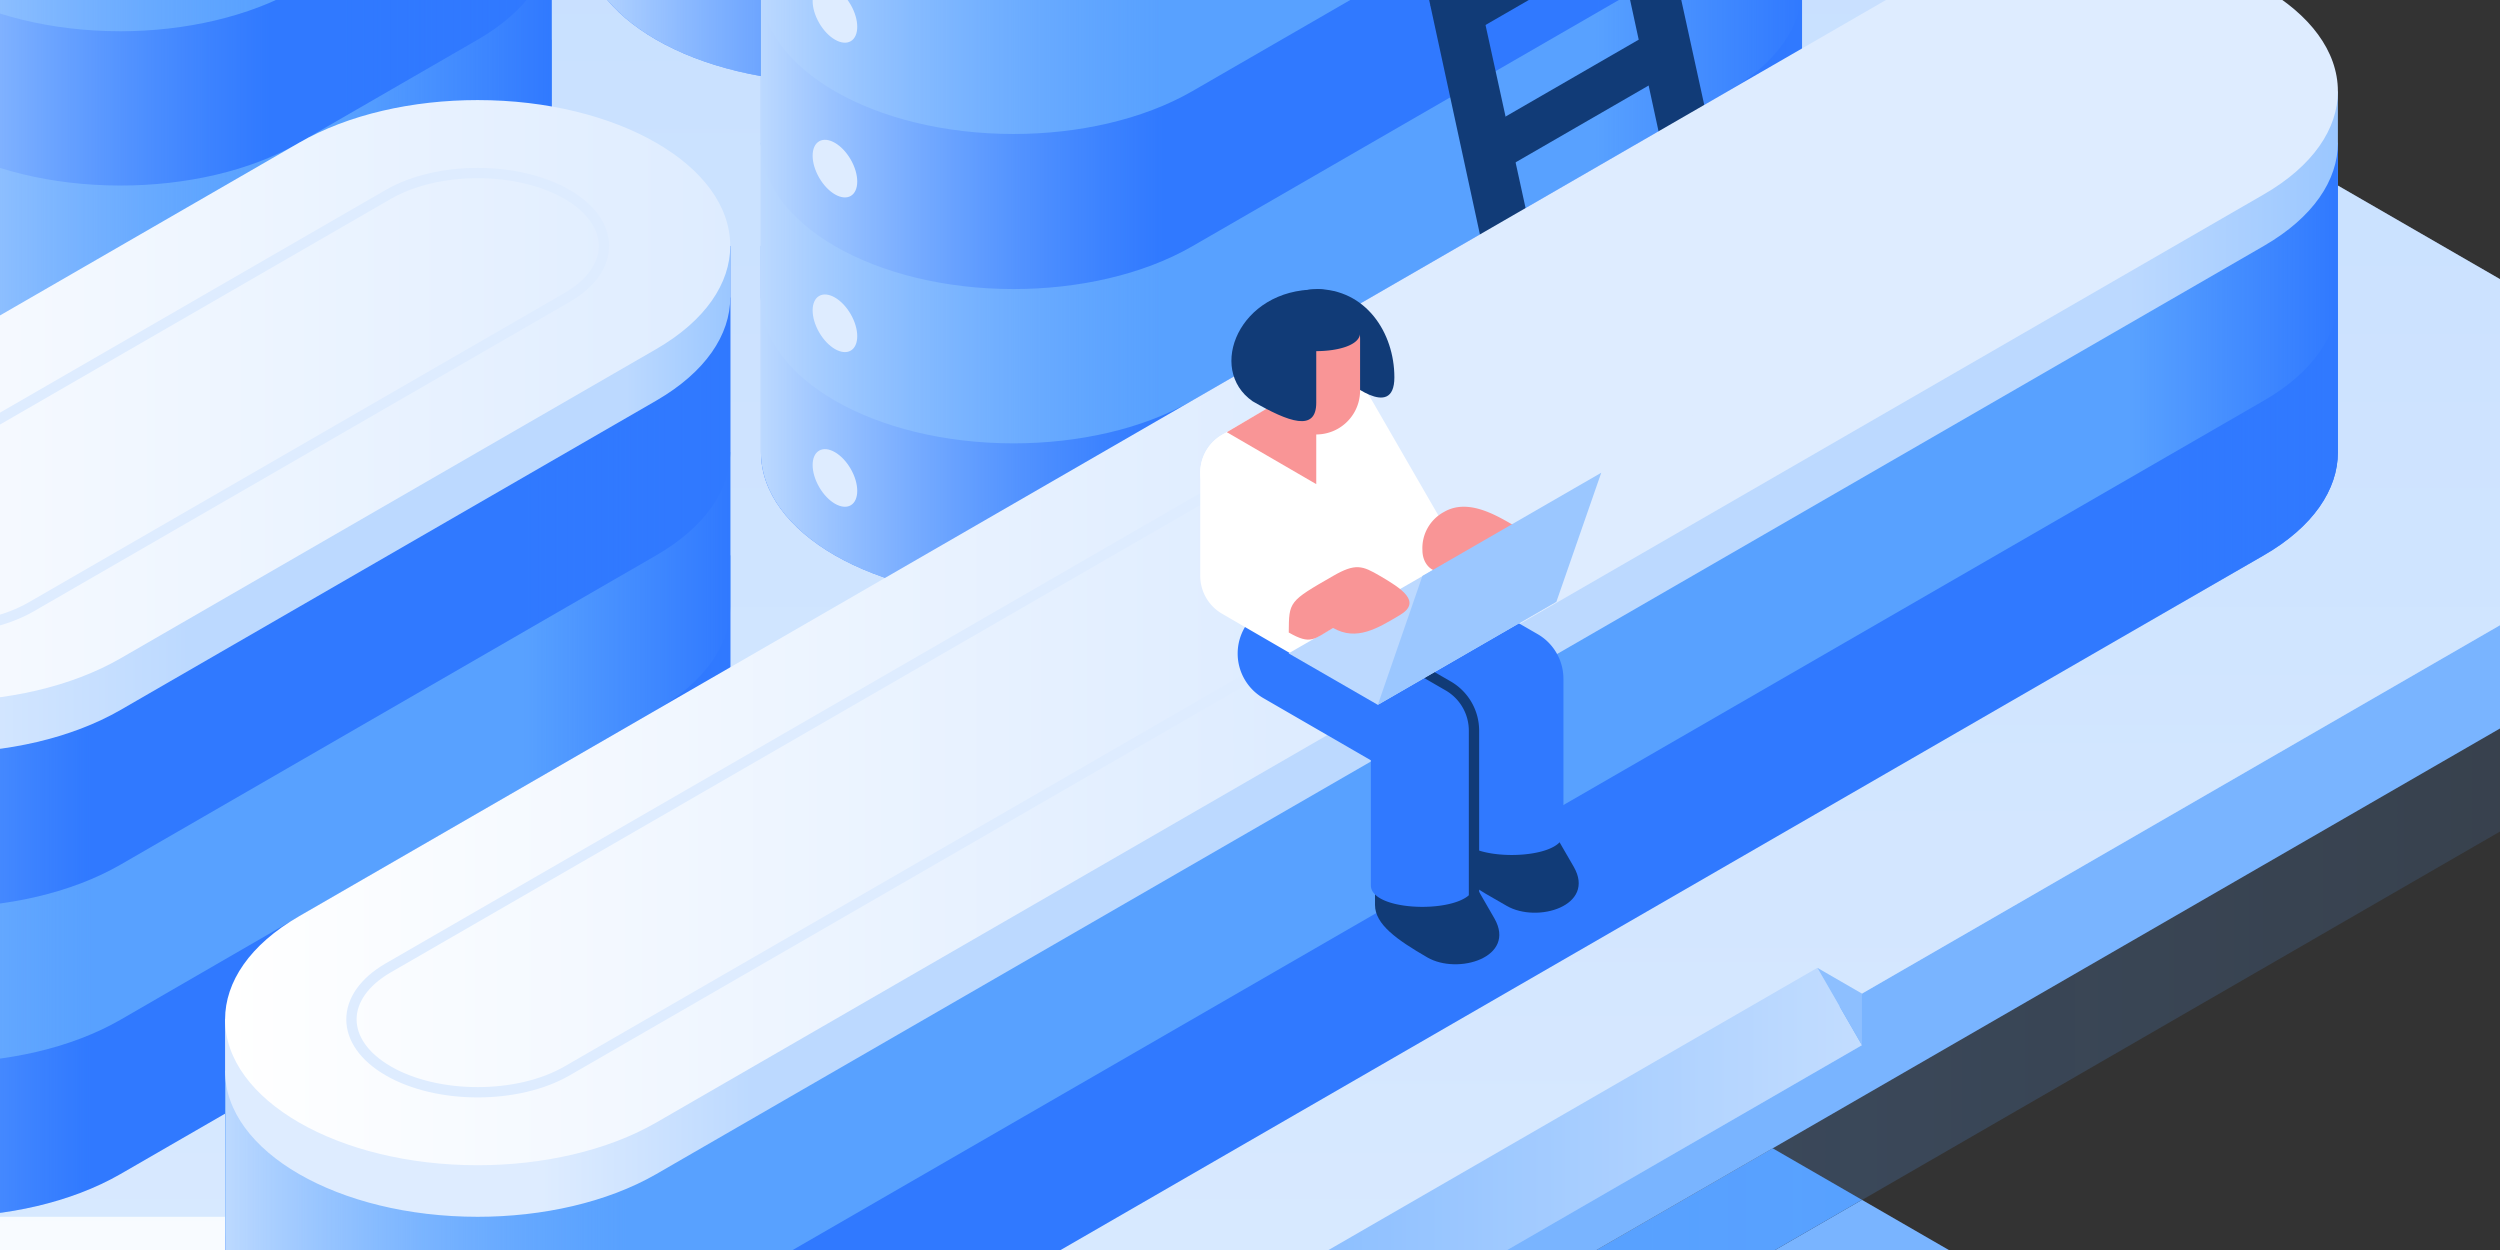 <svg xmlns="http://www.w3.org/2000/svg" xmlns:xlink="http://www.w3.org/1999/xlink" viewBox="0 0 320 160"><rect x="0" y="0" width="320" height="160" fill="#333333" stroke="none"/><defs><style>.cls-1,.cls-28,.cls-34{fill:none;}.cls-2{isolation:isolate;}.cls-3{clip-path:url(#clip-path);}.cls-4{fill:#79b4ff;}.cls-11,.cls-15,.cls-38,.cls-5{fill:#58a1ff;}.cls-6{fill:url(#Unbenannter_Verlauf_262);}.cls-7{fill:url(#Unbenannter_Verlauf_245);}.cls-8{fill:url(#Unbenannter_Verlauf_151);}.cls-9{fill:url(#Unbenannter_Verlauf_248);}.cls-10{fill:#9bc7ff;}.cls-11,.cls-38{opacity:0.2;}.cls-12{fill:url(#Unbenannter_Verlauf_236);}.cls-13{fill:url(#Unbenannter_Verlauf_176);}.cls-14{fill:#3079ff;}.cls-15,.cls-28,.cls-38{mix-blend-mode:multiply;}.cls-16{fill:url(#Unbenannter_Verlauf_235);}.cls-17{fill:url(#Unbenannter_Verlauf_15);}.cls-18{fill:url(#Unbenannter_Verlauf_235-2);}.cls-19{fill:url(#Unbenannter_Verlauf_15-2);}.cls-20{fill:url(#Unbenannter_Verlauf_235-3);}.cls-21{fill:#deecff;}.cls-22{fill:url(#Unbenannter_Verlauf_15-3);}.cls-23{fill:#113b77;}.cls-24{fill:url(#Unbenannter_Verlauf_235-4);}.cls-25{fill:url(#Unbenannter_Verlauf_15-4);}.cls-26{fill:url(#Unbenannter_Verlauf_93);}.cls-27{fill:url(#Unbenannter_Verlauf_151-2);}.cls-28{stroke:#deecff;}.cls-28,.cls-34{stroke-miterlimit:10;stroke-width:1.32px;}.cls-29{fill:url(#Unbenannter_Verlauf_235-5);}.cls-30{fill:url(#Unbenannter_Verlauf_15-5);}.cls-31{fill:url(#Unbenannter_Verlauf_97);}.cls-32{fill:url(#Unbenannter_Verlauf_39);}.cls-33{fill:#fff;}.cls-34{stroke:#113b77;}.cls-35{fill:#f99596;}.cls-36{fill:#bcd9ff;}.cls-37{clip-path:url(#clip-path-2);}</style><clipPath id="clip-path"><rect class="cls-1" width="320" height="160"/></clipPath><linearGradient id="Unbenannter_Verlauf_262" x1="367.83" y1="93.61" x2="61.14" y2="93.61" gradientUnits="userSpaceOnUse"><stop offset="0" stop-color="#58a1ff" stop-opacity="0.1"/><stop offset="1" stop-color="#58a1ff" stop-opacity="0.3"/></linearGradient><linearGradient id="Unbenannter_Verlauf_245" x1="-154.09" y1="146.41" x2="344.97" y2="146.41" gradientUnits="userSpaceOnUse"><stop offset="0" stop-color="#deecff"/><stop offset="0.05" stop-color="#bcd9ff"/><stop offset="0.4" stop-color="#9bc7ff"/><stop offset="0.45" stop-color="#79b4ff"/><stop offset="0.95" stop-color="#79b4ff"/><stop offset="1" stop-color="#58a1ff"/></linearGradient><linearGradient id="Unbenannter_Verlauf_151" x1="95.44" y1="221.75" x2="95.44" y2="-66.39" gradientUnits="userSpaceOnUse"><stop offset="0" stop-color="#fff"/><stop offset="1" stop-color="#deecff"/></linearGradient><linearGradient id="Unbenannter_Verlauf_248" x1="169.74" y1="145.33" x2="238.33" y2="145.33" gradientUnits="userSpaceOnUse"><stop offset="0" stop-color="#9bc7ff"/><stop offset="1" stop-color="#deecff"/></linearGradient><linearGradient id="Unbenannter_Verlauf_236" x1="-201.8" y1="61.18" x2="46.83" y2="-369.45" gradientUnits="userSpaceOnUse"><stop offset="0.4" stop-color="#9bc7ff"/><stop offset="0.45" stop-color="#deecff"/></linearGradient><linearGradient id="Unbenannter_Verlauf_176" x1="-76.04" y1="-219.32" x2="38.28" y2="-21.32" gradientUnits="userSpaceOnUse"><stop offset="0" stop-color="#3959bd"/><stop offset="1" stop-color="#113b77"/></linearGradient><linearGradient id="Unbenannter_Verlauf_235" x1="74.54" y1="-58.19" x2="126" y2="-58.19" gradientUnits="userSpaceOnUse"><stop offset="0" stop-color="#bcd9ff"/><stop offset="1" stop-color="#79b4ff" stop-opacity="0"/></linearGradient><linearGradient id="Unbenannter_Verlauf_15" x1="135.67" y1="-69.23" x2="162.07" y2="-69.23" gradientUnits="userSpaceOnUse"><stop offset="0" stop-color="#3079ff" stop-opacity="0"/><stop offset="1" stop-color="#3079ff"/></linearGradient><linearGradient id="Unbenannter_Verlauf_235-2" x1="-16.92" y1="4.51" x2="34.55" y2="4.51" xlink:href="#Unbenannter_Verlauf_235"/><linearGradient id="Unbenannter_Verlauf_15-2" x1="44.21" y1="-6.53" x2="70.61" y2="-6.53" xlink:href="#Unbenannter_Verlauf_15"/><linearGradient id="Unbenannter_Verlauf_235-3" x1="97.4" y1="27.61" x2="148.87" y2="27.61" xlink:href="#Unbenannter_Verlauf_235"/><linearGradient id="Unbenannter_Verlauf_15-3" x1="204.26" y1="-9.54" x2="230.66" y2="-9.54" xlink:href="#Unbenannter_Verlauf_15"/><linearGradient id="Unbenannter_Verlauf_235-4" x1="-39.78" y1="113.41" x2="11.69" y2="113.41" xlink:href="#Unbenannter_Verlauf_235"/><linearGradient id="Unbenannter_Verlauf_15-4" x1="67.08" y1="67.78" x2="93.48" y2="67.78" xlink:href="#Unbenannter_Verlauf_15"/><linearGradient id="Unbenannter_Verlauf_93" x1="-39.78" y1="63.91" x2="93.48" y2="63.91" gradientUnits="userSpaceOnUse"><stop offset="0.2" stop-color="#deecff"/><stop offset="0.48" stop-color="#bcd9ff"/><stop offset="0.9" stop-color="#bcd9ff"/><stop offset="1" stop-color="#9bc7ff"/></linearGradient><linearGradient id="Unbenannter_Verlauf_151-2" x1="-39.78" y1="51.28" x2="93.48" y2="51.28" xlink:href="#Unbenannter_Verlauf_151"/><linearGradient id="Unbenannter_Verlauf_235-5" x1="28.81" y1="159.61" x2="80.28" y2="159.61" xlink:href="#Unbenannter_Verlauf_235"/><linearGradient id="Unbenannter_Verlauf_15-5" x1="272.85" y1="49.57" x2="299.25" y2="49.57" xlink:href="#Unbenannter_Verlauf_15"/><linearGradient id="Unbenannter_Verlauf_97" x1="28.81" y1="83.71" x2="299.25" y2="83.71" gradientUnits="userSpaceOnUse"><stop offset="0.15" stop-color="#deecff"/><stop offset="0.25" stop-color="#bcd9ff"/><stop offset="0.9" stop-color="#bcd9ff"/><stop offset="1" stop-color="#9bc7ff"/></linearGradient><linearGradient id="Unbenannter_Verlauf_39" x1="28.81" y1="71.08" x2="299.25" y2="71.08" gradientUnits="userSpaceOnUse"><stop offset="0" stop-color="#fff"/><stop offset="0.5" stop-color="#deecff"/></linearGradient><clipPath id="clip-path-2"><rect class="cls-1" x="-367.6" width="320" height="160"/></clipPath></defs><g class="cls-2"><g id="_06" data-name="06"><g class="cls-3"><polygon class="cls-4" points="249.76 160.18 238.33 153.58 204.04 173.38 215.47 179.98 249.76 160.18"/><polygon class="cls-5" points="238.33 153.58 226.9 146.98 192.61 166.78 204.04 173.38 238.33 153.58"/><path class="cls-6" d="M358.36,57.88,175.46-47.72,61.14,235H84c8.27,0,16.55-1.83,22.86-5.47L358.36,84.28c6.32-3.65,9.47-8.42,9.47-13.2S364.68,61.52,358.36,57.88Z"/><path class="cls-7" d="M345,71.08c0,4.78-3.16,9.55-9.47,13.2L84,229.48C77.69,233.12,69.42,235,61.14,235s-16.55-1.83-22.86-5.47l-182.9-105.6c-6.32-3.65-9.47-8.42-9.47-13.2V97.48L345,57.88Z"/><polygon class="cls-1" points="358.36 57.88 61.14 229.48 -167.49 97.48 129.73 -74.12 358.36 57.88"/><path class="cls-8" d="M152.6-60.92c-6.32-3.65-14.59-5.47-22.87-5.47s-16.55,1.82-22.86,5.47L-144.62,84.28c-6.32,3.64-9.47,8.42-9.47,13.2s3.15,9.55,9.47,13.2l182.9,105.6c6.31,3.64,14.59,5.47,22.86,5.47s16.55-1.83,22.87-5.47L335.5,71.08c6.31-3.65,9.47-8.42,9.47-13.2s-3.16-9.56-9.47-13.2Z"/><polygon class="cls-9" points="181.18 166.78 238.33 133.78 232.62 123.88 169.74 160.18 181.18 166.78"/><polygon class="cls-10" points="232.62 123.88 238.33 133.78 238.33 127.18 232.62 123.88"/><path class="cls-11" d="M120.26,195.35l55.2-31.87,5.72,3.3,57.15-33v-6.6l97.17-56.1c6.31-3.65,9.47-8.42,9.47-13.2s-3.16-9.56-9.47-13.2L152.6-60.92c-6.32-3.65-14.59-5.47-22.87-5.47s-16.55,1.82-22.86,5.47L-76,44.68l-72.6,41.61H-76v29.86H-7.45v39.6H61.14v39.6Z"/><polygon class="cls-1" points="-167.49 97.48 129.73 -74.12 129.73 -338.12 -167.49 -166.52 -167.49 97.48"/><polygon class="cls-5" points="106.87 -87.32 -144.62 57.88 -144.62 -153.32 106.87 -298.52 106.87 -87.32"/><path class="cls-12" d="M-152.52-188.36,91.9-329.48c8.2-4.73,15.53-5.23,20.37-2.15,1.25.79,11.68,6.71,11.68,6.71s-5.65,2.33-5.65,6.6c0,0-254.94,156.58-269.52,165l-1.3,229c-2.9,1.67-8.49,9-8.49,9s-8.75-4.88-11.88-6.87c-3.77-2.39-6-6.93-6-13.31v-211.2C-178.92-161.3-167.1-179.95-152.52-188.36Z"/><path class="cls-13" d="M103.33-322.88-141.09-181.76c-14.58,8.41-26.4,27.06-26.4,41.64V71.08c0,14.58,11.82,19.57,26.4,11.16L103.33-58.88c14.58-8.42,26.4-27.06,26.4-41.64v-211.2C129.73-326.3,117.91-331.3,103.33-322.88Zm3.54,235.56L-144.62,57.88v-211.2l251.49-145.2Z"/><path class="cls-14" d="M-36-156.62c-51.45,29.7-52.59,117.48-108.6,214.5L106.87-87.32v-46.2C55.44-103.81,15.42-186.32-36-156.62Z"/><path class="cls-15" d="M26.85-225.92C-47.24-182.9-70.32,15-144.62,57.88L106.87-87.32v-125.4C78.29-229.22,49.72-239.2,26.85-225.92Z"/><path class="cls-14" d="M162.07-21.32c0,4.78-3.16,9.55-9.47,13.2L129.73,5.08c-6.31,3.64-14.59,5.47-22.86,5.47C89,10.55,74.54,2.2,74.54-8.12v-26.4l87.53-13.2Z"/><path class="cls-16" d="M74.54-8.12C74.54,2.2,89,10.55,106.87,10.55A49.72,49.72,0,0,0,126,6.93V-126.92H74.54Z"/><path class="cls-17" d="M135.67-140.12V1.65L152.6-8.12c6.31-3.65,9.47-8.42,9.47-13.2v-118.8Z"/><path class="cls-14" d="M70.61,31.48c0,4.78-3.15,9.55-9.47,13.2L38.28,57.88C32,61.52,23.69,63.35,15.42,63.35c-17.84,0-32.34-8.35-32.34-18.67V18.28L70.61,5.08Z"/><path class="cls-5" d="M70.61,11.68c0,4.78-3.15,9.55-9.47,13.2L38.28,38.08C32,41.72,23.69,43.55,15.42,43.55c-17.84,0-32.34-8.35-32.34-18.67V-1.52l87.53-13.2Z"/><path class="cls-14" d="M70.61-8.12c0,4.78-3.15,9.55-9.47,13.2L38.28,18.28C32,21.92,23.69,23.75,15.42,23.75c-17.84,0-32.34-8.35-32.34-18.67v-19.8l87.53-13.2Z"/><path class="cls-5" d="M70.61-27.92c0,4.78-3.15,9.55-9.47,13.2L38.28-1.52C32,2.12,23.69,4,15.42,4-2.42,4-16.92-4.4-16.92-14.72v-19.8l87.53-13.2Z"/><path class="cls-18" d="M-16.92,44.68c0,10.32,14.5,18.67,32.34,18.67a49.72,49.72,0,0,0,19.13-3.62v-114H-16.92Z"/><path class="cls-19" d="M44.21-67.52v122l16.93-9.77c6.32-3.65,9.47-8.42,9.47-13.2v-99Z"/><path class="cls-14" d="M97.4,57.88c0,10.32,14.49,18.67,32.33,18.67,8.28,0,16.55-1.83,22.87-5.47l68.59-39.6c6.31-3.65,9.47-8.42,9.47-13.2V-8.12L97.4,31.48Z"/><path class="cls-5" d="M97.4,38.08c0,10.32,14.49,18.67,32.33,18.67,8.28,0,16.55-1.83,22.87-5.47l68.59-39.6c6.31-3.65,9.47-8.42,9.47-13.2v-19.8L97.4,18.28Z"/><path class="cls-14" d="M97.4,18.28C97.4,28.6,111.89,37,129.73,37c8.28,0,16.55-1.83,22.87-5.47l68.59-39.6c6.31-3.65,9.47-8.42,9.47-13.2v-19.8L97.4-1.52Z"/><path class="cls-5" d="M97.4-1.52c0,10.32,14.49,18.67,32.33,18.67,8.28,0,16.55-1.83,22.87-5.47l68.59-39.6c6.31-3.65,9.47-8.42,9.47-13.2v-19.8L97.4-21.32Z"/><path class="cls-20" d="M97.4,57.88c0,10.32,14.49,18.67,32.33,18.67a49.8,49.8,0,0,0,19.14-3.62V-21.32H97.4Z"/><ellipse class="cls-21" cx="106.87" cy="1.78" rx="2.33" ry="4.04" transform="translate(13.43 53.67) rotate(-30)"/><ellipse class="cls-21" cx="106.87" cy="21.58" rx="2.33" ry="4.04" transform="translate(3.53 56.33) rotate(-30)"/><ellipse class="cls-21" cx="106.87" cy="41.38" rx="2.33" ry="4.04" transform="translate(-6.37 58.98) rotate(-30)"/><ellipse class="cls-21" cx="106.87" cy="61.18" rx="2.33" ry="4.04" transform="translate(-16.27 61.63) rotate(-30)"/><rect class="cls-22" x="204.26" y="-60.92" width="26.4" height="102.76"/><polygon class="cls-23" points="198.32 71.08 175.46 -34.52 181.17 -37.82 204.25 67.65 198.32 71.08"/><polygon class="cls-23" points="221.19 57.88 198.32 -47.72 204.04 -51.02 227.12 54.45 221.19 57.88"/><polygon class="cls-23" points="209.75 5.08 186.89 18.28 192.61 21.58 215.47 8.38 209.75 5.08"/><polygon class="cls-23" points="205.94 -12.52 183.08 0.68 188.79 3.98 211.66 -9.22 205.94 -12.52"/><path class="cls-14" d="M-39.78,137.08c0,10.32,14.49,18.67,32.33,18.67,8.28,0,16.55-1.83,22.87-5.47L84,110.68c6.31-3.65,9.47-8.42,9.47-13.2V71.08l-133.26,39.6Z"/><path class="cls-5" d="M-39.78,117.28C-39.78,127.6-25.29,136-7.45,136c8.28,0,16.55-1.83,22.87-5.47L84,90.88c6.31-3.65,9.47-8.42,9.47-13.2V57.88L-39.78,97.48Z"/><path class="cls-14" d="M-39.78,97.48c0,10.32,14.49,18.67,32.33,18.67,8.28,0,16.55-1.83,22.87-5.47L84,71.08c6.31-3.65,9.47-8.42,9.47-13.2V38.08L-39.78,77.68Z"/><path class="cls-24" d="M-39.78,137.08c0,10.32,14.49,18.67,32.33,18.67a49.8,49.8,0,0,0,19.14-3.62v-81H-39.78Z"/><rect class="cls-25" x="67.08" y="31.48" width="26.4" height="72.6"/><path class="cls-26" d="M-39.78,77.68c0,10.32,14.49,18.67,32.33,18.67,8.28,0,16.55-1.83,22.87-5.47L84,51.28c6.31-3.65,9.47-8.42,9.47-13.2v-6.6L-39.78,71.08Z"/><path class="cls-27" d="M84,44.68c6.31-3.65,9.47-8.42,9.47-13.2,0-10.32-14.5-18.67-32.34-18.67-8.27,0-16.55,1.82-22.86,5.47l-68.59,39.6c-6.31,3.64-9.47,8.42-9.47,13.2,0,10.32,14.49,18.67,32.33,18.67,8.28,0,16.55-1.83,22.87-5.47Z"/><path class="cls-28" d="M72.58,38.08c6.3-3.64,6.3-9.56,0-13.2s-16.56-3.64-22.87,0l-68.59,39.6c-6.3,3.64-6.3,9.56,0,13.2s16.56,3.64,22.87,0Z"/><path class="cls-14" d="M28.81,176.68c0,10.32,14.49,18.67,32.33,18.67,8.28,0,16.55-1.83,22.87-5.47L289.77,71.08c6.32-3.65,9.48-8.42,9.48-13.2V18.28L28.81,137.08Z"/><path class="cls-5" d="M28.81,156.88c0,10.32,14.49,18.67,32.33,18.67,8.28,0,16.55-1.83,22.87-5.47L289.77,51.28c6.32-3.65,9.48-8.42,9.48-13.2V18.28L28.81,137.08Z"/><path class="cls-29" d="M28.81,176.68c0,10.32,14.49,18.67,32.33,18.67a49.8,49.8,0,0,0,19.14-3.62V123.88H58.86l-30,13.2Z"/><path class="cls-30" d="M272.85,18.28V80.85l16.92-9.77c6.32-3.65,9.48-8.42,9.48-13.2V18.28Z"/><path class="cls-31" d="M28.81,137.08c0,10.32,14.49,18.67,32.33,18.67,8.28,0,16.55-1.83,22.87-5.47L289.77,31.48c6.32-3.65,9.48-8.42,9.48-13.2v-6.6L28.81,130.48Z"/><path class="cls-32" d="M289.77,24.88c6.32-3.65,9.48-8.42,9.48-13.2C299.25,1.36,284.75-7,266.91-7c-8.27,0-16.55,1.82-22.86,5.47L38.28,117.28c-6.31,3.64-9.47,8.42-9.47,13.2,0,10.32,14.49,18.67,32.33,18.67,8.28,0,16.55-1.83,22.87-5.47Z"/><path class="cls-28" d="M278.34,18.28c6.31-3.64,6.31-9.56,0-13.2s-16.56-3.64-22.86,0L49.71,123.88c-6.3,3.64-6.3,9.56,0,13.2s16.56,3.64,22.87,0Z"/><path class="cls-23" d="M186.16,102.75v7.14c0,2.48,2.8,3.8,6.7,6.06s11.45,0,8.58-5l-8.6-14.86Z"/><path class="cls-14" d="M186.92,106.71v-16l-13.83-8a6.6,6.6,0,1,1,6.6-11.43l17.13,9.89a6.61,6.61,0,0,1,3.3,5.72v19.8C200.12,110.35,186.92,110.35,186.92,106.71Z"/><path class="cls-33" d="M182.08,79.33a5.62,5.62,0,0,1-4.87-2.81l-8.62-14.93,3-1.74s8.61,13.39,6.24,14.58C165,80.91,155.4,65.07,154.39,63.31a5.6,5.6,0,0,1,2.05-7.66l11.39-6.59a5.62,5.62,0,0,1,7.67,2l11.43,19.8a5.61,5.61,0,0,1-4.85,8.42Z"/><path class="cls-23" d="M176,109.36v6.47c0,2.49,2.8,4.46,6.7,6.72s11.44,0,8.58-5-8.61-14.85-8.61-14.85Z"/><path class="cls-14" d="M175.47,113.32v-16l-13.83-8a6.6,6.6,0,0,1,6.6-11.43l17.13,9.89a6.61,6.61,0,0,1,3.3,5.72v19.8C188.67,117,175.47,117,175.47,113.32Z"/><path class="cls-34" d="M168.24,77.91l17.13,9.89a6.61,6.61,0,0,1,3.3,5.72v21.12"/><path class="cls-33" d="M170.64,85.93a5.56,5.56,0,0,1-2.82-.76l-11.39-6.61a5.61,5.61,0,0,1-2.8-4.85V60.51a5.61,5.61,0,1,1,11.22,0v10l8.61,5a5.61,5.61,0,0,1-2.82,10.46Z"/><path class="cls-23" d="M168.48,37c6.35,0,10,5.59,10,11.3s-6.37.19-6.37.19Z"/><path class="cls-35" d="M162.87,43.35a5.61,5.61,0,0,1,11.22,0V50a5.61,5.61,0,0,1-11.22,0Z"/><polygon class="cls-35" points="157.03 55.32 168.48 61.97 168.48 48.57 157.03 55.32"/><path class="cls-23" d="M160.33,51.36c4.7,2.72,8.15,3.93,8.15.19V45c0-.78,1.71-7.94,0-7.94C158.6,37,154.44,47.26,160.33,51.36Z"/><path class="cls-23" d="M162.87,42.62a5.61,5.61,0,0,1,11.22,0h0c0,3.1-11.22,3.1-11.22,0Z"/><polygon class="cls-36" points="164.94 83.63 187.83 70.42 199.22 77.02 176.36 90.22 164.94 83.63"/><path class="cls-35" d="M170.64,73.72c2.87-1.66,3.75-1.32,6,0,2.69,1.57,5.42,3.3,2.56,5s-5.56,3.38-8.56,1.66c-2.45,1.41-2.84,2.22-5.68.58C165,77,164.92,77,170.64,73.72Z"/><path class="cls-35" d="M184.85,65.52c2.94-1.7,6.4.28,8.67,1.59,1.68,1,.67,2.93-.09,3.37-2.87,1.64-5.78,3.26-6.4,2.9l-2.17-1.25c0,1.81-2.79,1-2.79-1.72A5.25,5.25,0,0,1,184.85,65.52Z"/><polygon class="cls-10" points="182.07 73.72 204.96 60.51 199.22 77.02 176.36 90.22 182.07 73.72"/></g><g class="cls-37"><polygon class="cls-38" points="-28.46 192.37 17.32 192.37 57.33 169.26 -22.69 123.06 -85.63 159.37 -28.46 192.37"/><path class="cls-36" d="M-5.59,106.55l5.71-3.3L-57,70.27l-5.71,3.28Zm-22.89,13.21,5.71-3.3-57.15-33-5.71,3.28Z"/><path class="cls-4" d="M-5.57,179.15l5.69-3.3v-72.6l-5.71,3.3Zm-22.89,13.21,5.69-3.3v-72.6l-5.71,3.3Z"/></g></g></g></svg>